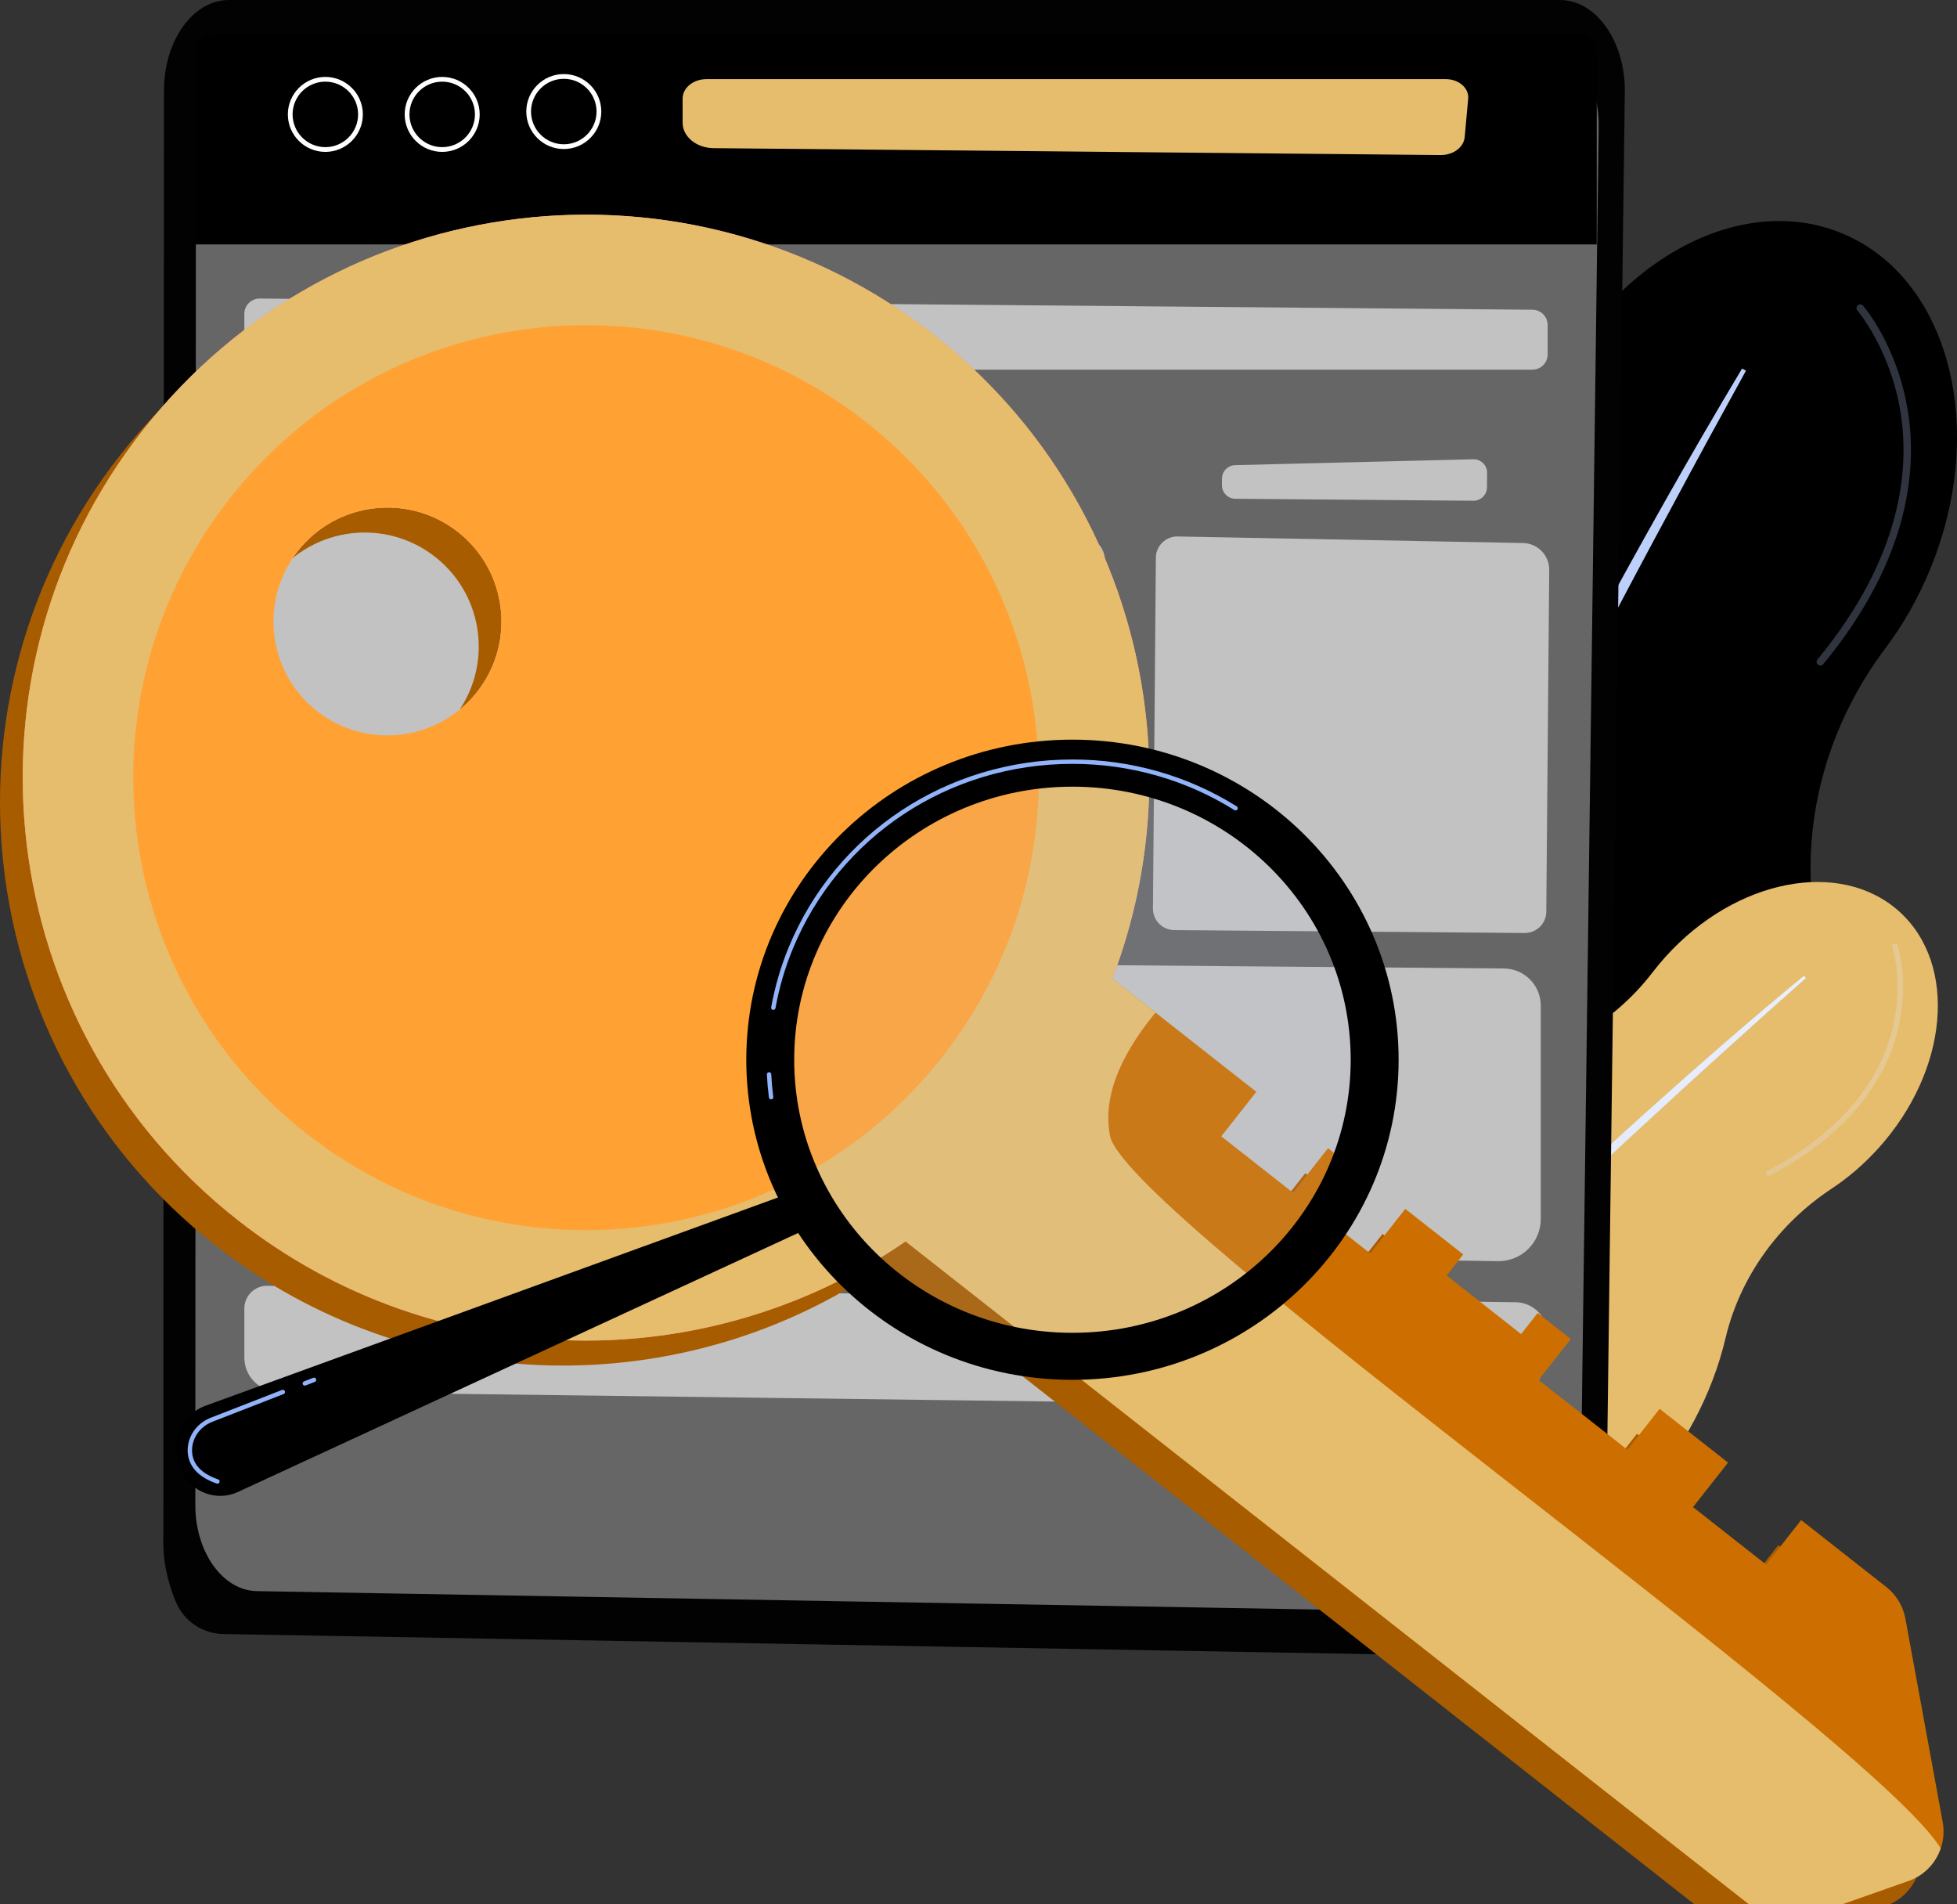 <svg width="147" height="143" viewBox="0 0 147 143" fill="none" xmlns="http://www.w3.org/2000/svg">
<rect x="0" y="0" width="147" height="143" fill="#333333" stroke="none"/>
<path d="M85.035 67.817C88.696 58.971 94.898 52.193 101.876 48.483C108.113 45.167 112.879 39.593 115.04 32.879C115.267 32.173 115.526 31.468 115.817 30.766C120.22 20.127 130.314 14.198 138.361 17.524C146.408 20.849 149.362 32.17 144.959 42.81C144.058 44.985 142.92 46.963 141.609 48.705C137.428 54.265 135.387 61.179 136.161 68.093C136.853 74.272 135.94 81.09 133.196 87.722C129.102 97.614 121.831 104.921 113.852 108.243C110.833 109.499 108.055 111.294 105.689 113.545C101.757 117.286 96.54 118.766 92.022 116.899C87.149 114.885 84.452 109.539 84.734 103.585C84.893 100.216 84.386 96.859 83.368 93.641C80.964 86.043 81.333 76.762 85.035 67.817Z" fill="black"/>
<path d="M130.859 27.677C126.898 34.274 123.151 40.993 119.476 47.751C118.556 49.44 117.663 51.144 116.765 52.845L115.419 55.396L114.094 57.959C113.217 59.671 112.317 61.37 111.459 63.092L108.887 68.257C107.216 71.722 105.515 75.174 103.909 78.67C103.103 80.416 102.264 82.147 101.494 83.911L99.159 89.189C96.118 96.257 93.253 103.405 90.756 110.684L91.069 110.795L93.145 105.42L93.66 104.076L94.21 102.744L95.314 100.083L96.413 97.421C96.778 96.533 97.175 95.658 97.555 94.776C98.326 93.017 99.083 91.253 99.865 89.499C103.039 82.504 106.306 75.551 109.717 68.666C111.448 65.237 113.15 61.792 114.906 58.375L116.215 55.809L117.547 53.253C118.433 51.548 119.319 49.844 120.223 48.149C122.002 44.743 123.804 41.349 125.635 37.97C127.447 34.581 129.292 31.209 131.147 27.844L130.859 27.677Z" fill="#BDD0FB"/>
<g opacity="0.5">
<path opacity="0.5" d="M136.737 49.986C136.818 49.986 136.898 49.952 136.953 49.885C143.571 41.852 144.038 34.966 143.264 30.603C142.424 25.863 140.043 23.072 139.942 22.956C139.841 22.839 139.665 22.826 139.548 22.927C139.431 23.029 139.418 23.205 139.52 23.321C139.543 23.349 141.912 26.132 142.719 30.73C143.464 34.971 142.993 41.675 136.522 49.53C136.424 49.649 136.441 49.825 136.56 49.923C136.612 49.965 136.675 49.986 136.737 49.986Z" fill="#BDD0FB"/>
</g>
<path d="M96.797 88.663C101.188 83.805 106.736 80.857 112.078 80.063C116.852 79.353 121.2 76.853 124.136 73.024C124.444 72.621 124.773 72.226 125.122 71.841C130.402 65.997 138.258 64.485 142.667 68.464C147.076 72.443 146.369 80.405 141.088 86.249C140.009 87.443 138.821 88.457 137.577 89.279C133.609 91.903 130.705 95.888 129.61 100.516C128.632 104.652 126.476 108.832 123.184 112.475C118.274 117.908 111.917 120.951 106.021 121.267C103.791 121.386 101.591 121.908 99.551 122.817C96.162 124.327 92.466 124.089 89.991 121.855C87.321 119.445 86.818 115.388 88.37 111.619C89.247 109.487 89.695 107.21 89.781 104.905C89.984 99.466 92.357 93.576 96.797 88.663Z" fill="#e6bc6d"/>
<path d="M135.504 73.287C131.438 76.63 127.482 80.099 123.563 83.61C122.583 84.487 121.617 85.381 120.647 86.27L119.194 87.606L117.752 88.953C116.794 89.854 115.823 90.743 114.876 91.656L112.033 94.393C110.161 96.243 108.273 98.076 106.435 99.96C105.515 100.901 104.576 101.823 103.675 102.782L100.959 105.647C97.376 109.502 93.889 113.45 90.607 117.565L90.783 117.708L93.355 114.722L93.996 113.974L94.656 113.243L95.978 111.782L97.297 110.319C97.736 109.83 98.193 109.358 98.64 108.877C99.541 107.921 100.434 106.958 101.34 106.007C104.992 102.229 108.694 98.499 112.472 94.846C114.375 93.033 116.262 91.205 118.178 89.406L119.611 88.052L121.055 86.712C122.018 85.817 122.98 84.922 123.951 84.037C125.879 82.25 127.82 80.477 129.775 78.72C131.72 76.952 133.683 75.203 135.651 73.46L135.504 73.287Z" fill="url(#paint0_linear)"/>
<g opacity="0.5">
<path opacity="0.5" d="M132.79 88.299C132.844 88.322 132.908 88.321 132.964 88.291C139.672 84.743 141.919 80.24 142.623 77.087C143.389 73.662 142.57 71.118 142.535 71.011C142.5 70.904 142.385 70.846 142.278 70.882C142.171 70.917 142.113 71.032 142.148 71.138C142.156 71.163 142.968 73.701 142.221 77.02C141.531 80.082 139.332 84.461 132.773 87.931C132.673 87.984 132.635 88.107 132.688 88.206C132.712 88.25 132.748 88.282 132.79 88.299Z" fill="url(#paint1_linear)"/>
</g>
<path d="M17.19 0H117.176C119.903 0 122.099 3.124 122.049 6.931L120.642 115.281C120.576 120.38 117.574 124.447 111.428 124.383L16.763 122.724C15.206 122.696 13.814 121.751 13.212 120.316C12.712 119.123 12.268 117.57 12.269 115.875L12.316 6.804C12.318 3.045 14.499 0 17.19 0Z" fill="#020202"/>
<path d="M19.395 2.934H115.406C118.023 2.934 120.132 5.902 120.085 9.519L118.735 112.467C118.671 117.312 115.788 121.176 112.282 121.116L19.292 119.503C16.73 119.458 14.67 116.573 14.671 113.031L14.716 9.399C14.717 5.828 16.811 2.934 19.395 2.934Z" fill="#666666"/>
<path d="M119.939 18.357H14.67V3.998C14.67 3.232 15.292 2.612 16.058 2.612H118.63C119.353 2.612 119.939 3.198 119.939 3.92V18.357Z" fill="url(#paint2_linear)"/>
<path d="M108.211 11.645L53.598 11.127C52.311 11.115 51.275 10.265 51.275 9.221L51.274 7.402C51.274 6.596 52.079 5.943 53.072 5.943H108.602C109.582 5.943 110.355 6.618 110.283 7.41L110.02 10.297C109.951 11.064 109.159 11.654 108.211 11.645Z" fill="#e6bc6d"/>
<path opacity="0.6" d="M115.102 27.765H19.503C18.869 27.765 18.355 27.254 18.355 26.622V23.565C18.355 22.93 18.875 22.416 19.513 22.422L115.112 23.263C115.742 23.268 116.251 23.779 116.251 24.406V26.622C116.25 27.254 115.736 27.765 115.102 27.765Z" fill="white"/>
<path d="M42.349 11.193C40.796 11.193 39.532 9.931 39.532 8.378C39.532 6.826 40.796 5.563 42.349 5.563C43.903 5.563 45.166 6.826 45.166 8.378C45.166 9.931 43.903 11.193 42.349 11.193ZM42.349 5.92C40.993 5.92 39.888 7.023 39.888 8.378C39.888 9.734 40.992 10.837 42.349 10.837C43.706 10.837 44.809 9.734 44.809 8.378C44.81 7.023 43.706 5.92 42.349 5.92Z" fill="white"/>
<path d="M33.216 11.408C31.662 11.408 30.398 10.145 30.398 8.592C30.398 7.04 31.662 5.777 33.216 5.777C34.769 5.777 36.033 7.04 36.033 8.592C36.033 10.145 34.769 11.408 33.216 11.408ZM33.216 6.133C31.859 6.133 30.756 7.236 30.756 8.592C30.756 9.948 31.859 11.051 33.216 11.051C34.572 11.051 35.677 9.948 35.677 8.592C35.676 7.236 34.572 6.133 33.216 6.133Z" fill="white"/>
<path d="M24.439 11.408C22.885 11.408 21.622 10.145 21.622 8.592C21.622 7.04 22.885 5.777 24.439 5.777C25.992 5.777 27.256 7.04 27.256 8.592C27.256 10.145 25.992 11.408 24.439 11.408ZM24.439 6.133C23.082 6.133 21.978 7.236 21.978 8.592C21.978 9.948 23.082 11.051 24.439 11.051C25.795 11.051 26.899 9.948 26.899 8.592C26.899 7.236 25.795 6.133 24.439 6.133Z" fill="white"/>
<path opacity="0.6" d="M77.311 36.985L59.431 36.837C58.871 36.832 58.421 36.375 58.426 35.815L58.43 35.317C58.434 34.77 58.873 34.326 59.419 34.312L77.304 33.87C77.877 33.856 78.348 34.319 78.343 34.891L78.334 35.98C78.329 36.54 77.871 36.99 77.311 36.985Z" fill="white"/>
<path opacity="0.6" d="M81.165 69.451L54.841 69.232C53.952 69.225 53.237 68.498 53.244 67.609L53.463 41.263C53.47 40.39 54.172 39.682 55.045 39.667L81.04 40.16C82.141 40.181 83.019 41.084 83.01 42.184L82.789 67.855C82.782 68.744 82.054 69.458 81.165 69.451Z" fill="white"/>
<path opacity="0.6" d="M44.049 36.985L26.17 36.837C25.61 36.832 25.159 36.375 25.164 35.815L25.168 35.317C25.173 34.77 25.611 34.326 26.157 34.312L44.042 33.87C44.615 33.856 45.086 34.319 45.081 34.891L45.072 35.98C45.067 36.54 44.609 36.99 44.049 36.985Z" fill="white"/>
<path opacity="0.6" d="M47.903 69.451L21.579 69.232C20.689 69.225 19.974 68.498 19.982 67.609L20.201 41.263C20.208 40.39 20.91 39.682 21.783 39.667L47.777 40.16C48.878 40.181 49.757 41.084 49.748 42.184L49.526 67.855C49.519 68.744 48.792 69.458 47.903 69.451Z" fill="white"/>
<path opacity="0.6" d="M110.672 37.609L92.792 37.46C92.232 37.455 91.782 36.998 91.787 36.438L91.791 35.94C91.795 35.393 92.233 34.949 92.78 34.935L110.664 34.493C111.237 34.479 111.709 34.942 111.704 35.514L111.695 36.603C111.69 37.164 111.233 37.614 110.672 37.609Z" fill="white"/>
<path opacity="0.6" d="M114.525 70.074L88.201 69.855C87.312 69.848 86.597 69.121 86.604 68.232L86.823 41.886C86.831 41.014 87.532 40.306 88.406 40.291L114.4 40.784C115.501 40.804 116.38 41.707 116.37 42.807L116.149 68.478C116.142 69.367 115.415 70.082 114.525 70.074Z" fill="white"/>
<path opacity="0.6" d="M115.734 91.555C115.734 93.322 114.286 94.747 112.518 94.721L21.1 93.381C19.577 93.358 18.355 92.118 18.355 90.597V74.75C18.355 73.203 19.617 71.953 21.164 71.966L112.972 72.74C114.473 72.753 115.694 73.951 115.734 75.45V91.555Z" fill="white"/>
<path opacity="0.6" d="M111.852 105.684L20.866 104.515C19.473 104.497 18.355 103.364 18.355 101.973V98.273C18.355 97.324 19.131 96.558 20.081 96.57L113.84 97.804C115.176 97.822 116.251 98.909 116.251 100.245V101.345C116.25 103.764 114.272 105.715 111.852 105.684Z" fill="white"/>
<path d="M9.055 34.145C-5.391 52.499 -2.211 79.08 16.157 93.515C31.086 105.247 51.453 105.345 66.313 95.115L130.13 145.268C131.19 146.101 132.604 146.334 133.875 145.886L141.654 143.146C141.788 143.098 141.917 143.043 142.043 142.983C142.078 142.966 142.112 142.947 142.147 142.929C142.241 142.881 142.332 142.83 142.421 142.775C142.451 142.756 142.481 142.737 142.511 142.718C142.622 142.645 142.728 142.568 142.83 142.485C142.831 142.484 142.833 142.483 142.835 142.481C143.92 141.595 144.485 140.168 144.22 138.723L141.418 123.448C141.245 122.505 140.733 121.657 139.978 121.064L133.586 116.04L130.955 119.383L125.464 115.068L128.095 111.725L122.958 107.688L120.537 110.764L113.863 105.519L116.284 102.443L113.797 100.489L112.551 102.072L106.957 97.675L108.203 96.092L103.851 92.673L101.22 96.016L98.112 93.573L100.743 90.23L98.049 88.113L95.418 91.456L90.031 87.222L92.662 83.879L85.09 77.928L81.846 75.379C88.293 58.537 83.399 38.781 68.47 27.048C50.1 12.614 23.5 15.791 9.055 34.145ZM32.69 41.828C36.409 44.751 37.053 50.133 34.127 53.85C31.202 57.566 25.816 58.21 22.096 55.287C18.377 52.364 17.733 46.981 20.658 43.265C23.584 39.548 28.97 38.905 32.69 41.828Z" fill="#A85C00"/>
<path d="M64.116 58.227L94.369 82.002L91.738 85.345L97.125 89.579L99.756 86.236L102.45 88.353L99.819 91.696L102.927 94.139L105.558 90.796L109.91 94.216L108.663 95.799L114.258 100.196L115.504 98.613L117.991 100.567L115.57 103.643L122.244 108.887L124.664 105.812L129.802 109.85L127.171 113.193L132.662 117.508L135.293 114.165L141.685 119.188C142.439 119.781 142.951 120.629 143.124 121.573L145.926 136.848C146.275 138.751 145.188 140.626 143.361 141.269L135.582 144.01C134.31 144.458 132.898 144.224 131.837 143.392L54.8 82.848L64.116 58.227Z" fill="#CC6F00"/>
<path d="M17.864 91.638C36.232 106.074 62.832 102.896 77.278 84.542C91.723 66.188 88.544 39.607 70.176 25.172C51.808 10.737 25.208 13.914 10.763 32.269C-3.683 50.623 -0.504 77.204 17.864 91.638ZM23.804 53.41C20.085 50.487 19.441 45.105 22.366 41.388C25.291 37.672 30.678 37.029 34.398 39.951C38.117 42.874 38.761 48.257 35.835 51.974C32.91 55.69 27.524 56.333 23.804 53.41Z" fill="url(#paint3_linear)"/>
<path d="M68.02 93.238L131.838 143.391C132.898 144.224 134.311 144.457 135.583 144.009L143.362 141.269C144.535 140.855 145.396 139.932 145.775 138.821C140.71 130.511 84.57 91.3 83.379 85.311C82.956 83.181 83.414 80.175 86.796 76.05L83.553 73.501C90 56.66 85.106 36.904 70.177 25.171C51.808 10.737 25.208 13.914 10.763 32.269C-3.683 50.622 -0.504 77.204 17.864 91.638C32.793 103.371 53.161 103.468 68.02 93.238ZM34.397 39.951C38.116 42.874 38.761 48.256 35.835 51.973C32.91 55.69 27.523 56.333 23.804 53.41C20.085 50.487 19.44 45.105 22.366 41.388C25.291 37.671 30.678 37.028 34.397 39.951Z" fill="#e6bc6d"/>
<path d="M22.997 85.116C37.76 96.718 59.14 94.165 70.75 79.412C82.36 64.66 79.805 43.296 65.043 31.695C50.28 20.093 28.9 22.647 17.29 37.398C5.679 52.15 8.235 73.514 22.997 85.116ZM23.804 53.41C20.085 50.487 19.441 45.105 22.366 41.388C25.292 37.672 30.678 37.028 34.398 39.951C38.117 42.874 38.761 48.257 35.836 51.974C32.91 55.69 27.524 56.333 23.804 53.41Z" fill="#FFA233"/>
<path d="M60.056 89.351L15.453 105.573C13.583 106.253 12.688 108.382 13.513 110.193L13.648 110.49C14.377 112.092 16.272 112.795 17.871 112.056L61.18 92.036L60.056 89.351Z" fill="black"/>
<g opacity="0.32">
<path opacity="0.32" d="M80.557 101.197C92.717 101.197 102.575 91.525 102.575 79.593C102.575 67.66 92.717 57.987 80.557 57.987C68.397 57.987 58.539 67.66 58.539 79.593C58.539 91.525 68.397 101.197 80.557 101.197Z" fill="#BDD0FB"/>
</g>
<path d="M80.557 55.552C67.026 55.552 56.057 66.315 56.057 79.593C56.057 92.87 67.026 103.633 80.557 103.633C94.088 103.633 105.057 92.87 105.057 79.593C105.057 66.315 94.088 55.552 80.557 55.552ZM80.557 100.102C69.014 100.102 59.656 90.92 59.656 79.593C59.656 68.266 69.014 59.084 80.557 59.084C92.1 59.084 101.458 68.266 101.458 79.593C101.458 90.92 92.101 100.102 80.557 100.102Z" fill="url(#paint4_linear)"/>
<path d="M57.92 82.571C57.838 82.571 57.767 82.511 57.757 82.427C57.683 81.854 57.633 81.275 57.604 80.704C57.6 80.613 57.67 80.535 57.761 80.531C57.869 80.525 57.929 80.597 57.934 80.688C57.961 81.25 58.012 81.822 58.084 82.386C58.095 82.476 58.031 82.558 57.941 82.57C57.934 82.571 57.927 82.571 57.92 82.571ZM58.088 75.849C58.079 75.849 58.069 75.848 58.059 75.846C57.97 75.83 57.91 75.745 57.927 75.656C58.205 74.109 58.649 72.588 59.248 71.135L59.249 71.134C62.781 62.573 71.145 57.041 80.558 57.041C84.948 57.041 89.214 58.259 92.898 60.564C92.975 60.612 92.998 60.714 92.95 60.791C92.902 60.869 92.8 60.891 92.723 60.844C89.092 58.571 84.885 57.37 80.558 57.37C71.279 57.37 63.034 62.823 59.553 71.261C59.553 71.261 59.553 71.261 59.553 71.262C58.962 72.693 58.524 74.191 58.251 75.714C58.236 75.793 58.166 75.849 58.088 75.849Z" fill="#91B3FA"/>
<path d="M16.333 111.432C16.316 111.432 16.297 111.429 16.279 111.423C14.537 110.821 14.132 109.792 14.098 109.035C14.051 107.929 14.746 106.902 15.829 106.48L21.185 104.393C21.268 104.36 21.364 104.402 21.398 104.487C21.431 104.571 21.389 104.667 21.304 104.7L15.948 106.786C14.997 107.157 14.386 108.055 14.428 109.021C14.469 109.973 15.128 110.677 16.387 111.111C16.473 111.141 16.518 111.234 16.488 111.321C16.465 111.389 16.402 111.432 16.333 111.432Z" fill="#91B3FA"/>
<path d="M22.895 104.068C22.829 104.068 22.767 104.029 22.741 103.964C22.708 103.879 22.75 103.783 22.835 103.751L23.53 103.48C23.613 103.447 23.71 103.489 23.742 103.574C23.776 103.659 23.734 103.754 23.649 103.787L22.954 104.057C22.935 104.065 22.914 104.068 22.895 104.068Z" fill="#91B3FA"/>
<defs>
<linearGradient id="paint0_linear" x1="90.606" y1="95.497" x2="135.651" y2="95.497" gradientUnits="userSpaceOnUse">
<stop stop-color="#DAE3FE"/>
<stop offset="1" stop-color="#E9EFFD"/>
</linearGradient>
<linearGradient id="paint1_linear" x1="132.665" y1="79.593" x2="142.949" y2="79.593" gradientUnits="userSpaceOnUse">
<stop stop-color="#DAE3FE"/>
<stop offset="1" stop-color="#E9EFFD"/>
</linearGradient>
<linearGradient id="paint2_linear" x1="86.807" y1="-48.636" x2="56.187" y2="45.238" gradientUnits="userSpaceOnUse">
<stop/>
<stop offset="1"/>
</linearGradient>
<linearGradient id="paint3_linear" x1="21.738" y1="14.492" x2="121.93" y2="212.237" gradientUnits="userSpaceOnUse">
<stop stop-color="#FF9085"/>
<stop offset="1" stop-color="#FB6FBB"/>
</linearGradient>
<linearGradient id="paint4_linear" x1="56.057" y1="79.593" x2="105.057" y2="79.593" gradientUnits="userSpaceOnUse">
<stop/>
<stop offset="1"/>
</linearGradient>
</defs>
</svg>
